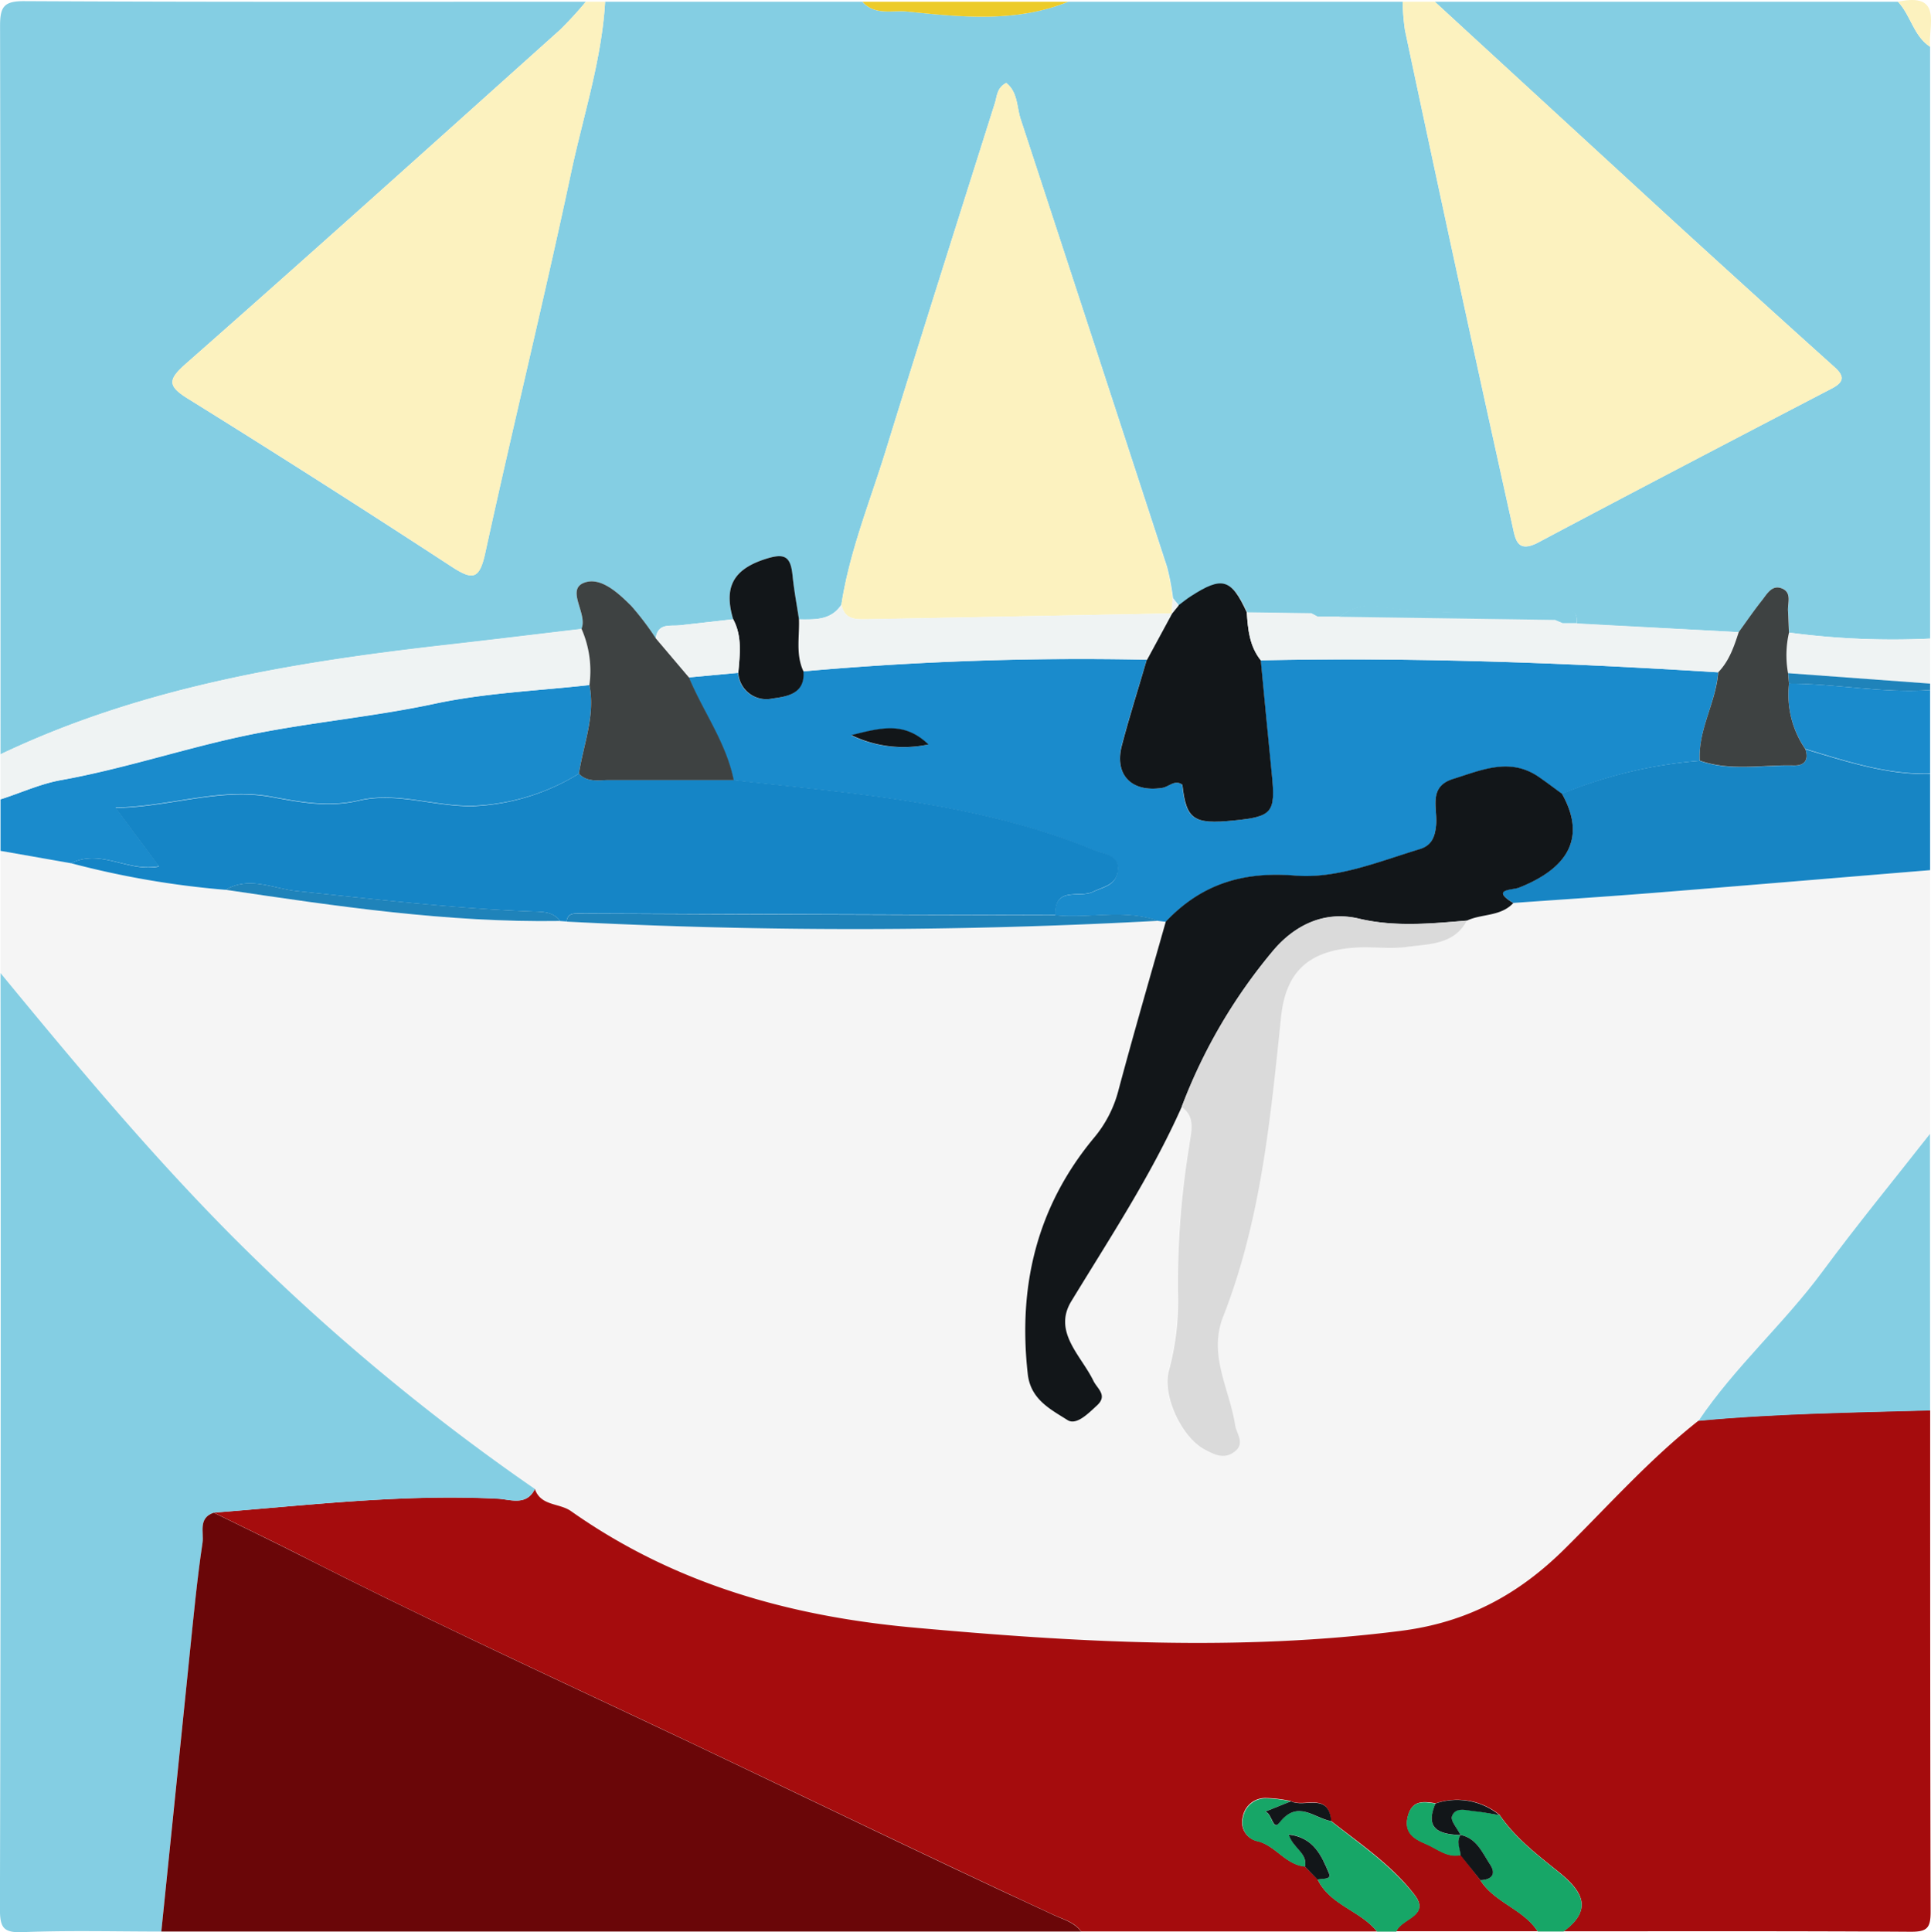 <svg xmlns="http://www.w3.org/2000/svg" viewBox="0 0 300.22 300.37"><defs><style>.cls-1{fill:#f5f5f5;}.cls-2{fill:#84cee3;}.cls-3{fill:#a50c0d;}.cls-4{fill:#6a0608;}.cls-5{fill:#fcf2bf;}.cls-6{fill:#1a8bcc;}.cls-7{fill:#1785c4;}.cls-8{fill:#eff3f3;}.cls-9{fill:#17a667;}.cls-10{fill:#eccb29;}.cls-11{fill:#1f83ba;}.cls-12{fill:#1585c6;}.cls-13{fill:#121619;}.cls-14{fill:#dadada;}.cls-15{fill:#3e4242;}</style></defs><title>s26</title><g id="Layer_2" data-name="Layer 2"><g id="Layer_1-2" data-name="Layer 1"><path class="cls-1" d="M301,136v41c-5.59,7.12-11.33,14.12-16.71,21.4-6,8.11-13.63,14.82-19.27,23.21-7.62,6-14,13.2-20.88,20-7.23,7.14-15.21,11.39-25.42,12.69-25.31,3.21-50.44,1.78-75.71-.51-19.42-1.76-37.34-6.83-53.31-18.11-1.82-1.28-4.7-.76-5.61-3.44a335.72,335.72,0,0,1-47.62-39.85C23.83,179.57,12.38,165.83,1,152V133l11,1.93a138.39,138.39,0,0,0,24,4.13c17.25,2.56,34.51,5.12,52,4.85l1,.07a867,867,0,0,0,92-.14l1.19.14c-2.48,8.75-5,17.48-7.39,26.26a18.74,18.74,0,0,1-3.82,7.38c-8.87,10.66-11.81,23-10.27,36.69.45,4,3.56,5.49,6.18,7.16,1.38.88,3.24-1,4.59-2.28,1.71-1.58,0-2.59-.57-3.84-1.89-3.93-6.32-7.59-3.43-12.35,6-9.9,12.42-19.58,17.16-30.21,2.25,1.61,1.45,4,1.16,6A133.17,133.17,0,0,0,184,201.48a41.34,41.34,0,0,1-1.4,12.3c-1.08,3.89,2,10.4,5.57,12.28,1.5.79,3.08,1.52,4.66.31s.28-2.73.06-4.11c-.87-5.6-4.23-10.87-1.85-16.89,5.91-15,7.38-30.8,9-46.61.74-7.05,4.35-10.26,11.58-10.73,2.65-.17,5.36.24,8-.11,3.43-.46,7.28-.33,9.31-4.1,2.34-1.09,5.28-.6,7.23-2.73,7.37-.53,14.74-1,22.1-1.59C272.53,138.37,286.76,137.17,301,136Z" transform="translate(-0.92 -0.73)"/><path class="cls-2" d="M301,8v92a121.62,121.62,0,0,1-21.93-.93c0-1.13-.09-2.27-.15-3.4s.63-2.82-.91-3.47S275.7,93,274.92,94c-1.27,1.63-2.45,3.34-3.67,5l-25.17-1.31c.2-3.22-2.29-1.57-3.38-1.6-9-.26-18,.35-27-1a7.73,7.73,0,0,0-6.52,1.56l-3.32,0-1-.53-10-.14c-2.4-5.22-3.81-5.63-8.67-2.49-.67.43-1.29.94-1.94,1.42l-.95-1.18a38.16,38.16,0,0,0-.93-4.87Q171,54,159.61,19.27c-.63-1.9-.44-4.23-2.25-5.65-1.47.76-1.42,2.06-1.76,3.12-5.69,18-11.42,36.06-17,54.12-2.44,7.91-5.61,15.62-6.87,23.87-1.62,2.44-4.12,2.33-6.6,2.28-.34-2.27-.77-4.53-1-6.81-.31-3.14-1.33-3.54-4.49-2.48-5.07,1.69-6.11,4.68-4.74,9.28l-8.24.94c-1.52.17-3.44-.44-3.8,2a44.06,44.06,0,0,0-3.79-5c-2-2.05-4.85-4.65-7.42-3.59s.26,4.38-.2,6.69c0,.16-.08.32-.11.48-7.06.83-14.12,1.7-21.19,2.5C46.38,103.7,22.89,107.58,1,118,1,80.26,1,42.51.93,4.77c0-3,.59-3.88,3.79-3.86C33.81,1.06,62.9,1,92,1a59.16,59.16,0,0,1-4,4.36C68.67,22.69,49.39,40.05,29.91,57.19c-2.91,2.56-3,3.5.28,5.55Q50.74,75.52,71,88.74c3.34,2.19,4.43,2.2,5.36-2.07,4.32-19.81,9.17-39.5,13.39-59.33C91.64,18.6,94.47,10,95,1h40c1.91,2.19,4.68,1.3,6.92,1.52,8.4.85,16.9,1.78,25.08-1.52h52a33.9,33.9,0,0,0,.36,4.46q4.5,21.21,9.1,42.4,3.75,17.28,7.59,34.55c.48,2.16.71,4.43,4.1,2.62,15.13-8.05,30.34-16,45.54-23.89,1.79-.93,2.15-1.81.49-3.3q-12.61-11.34-25.13-22.78Q242.5,18.06,224,1h72C298,3.11,298.42,6.32,301,8Z" transform="translate(-0.92 -0.73)"/><path class="cls-3" d="M84.08,232.2c.91,2.68,3.8,2.16,5.61,3.44,16,11.28,33.89,16.35,53.31,18.11,25.27,2.29,50.4,3.73,75.71.51,10.21-1.3,18.19-5.55,25.42-12.69,6.84-6.76,13.26-14,20.88-20,12-1.12,24-1.28,36-1.61,0,26,0,52,.07,78,0,2.5-.56,3.08-3.07,3.07-18-.12-36-.07-54-.07,4.82-3.51,2.71-6.44-.78-9.25-3.32-2.67-6.71-5.26-9.15-8.84a10.41,10.41,0,0,0-9.93-1.81c-1.85-.3-3.64-.53-4.31,1.92s.71,3.54,2.75,4.37c1.78.73,3.3,2.19,5.45,1.74l3,3.86c2.19,3.55,6.69,4.52,8.94,8H218c.78-2,5.36-2.39,2.85-5.66-3.55-4.63-8.43-7.9-13-11.5-.37-4.56-4.22-2-6.29-3.09a20.2,20.2,0,0,0-3.89-.46,3.54,3.54,0,0,0-3.53,2.94,3,3,0,0,0,2.35,3.77c2.78.73,4.31,3.63,7.27,3.91l2,2c1.9,4,6.64,4.87,9.24,8.12H169c-1-1.44-2.73-1.86-4.2-2.54-21.6-10-43-20.46-64.49-30.58-17.44-8.2-34.95-16.34-52.15-25.08-4.64-2.36-9.33-4.61-14-6.91,14.72-1.14,29.4-2.92,44.23-2.16C80.28,233.83,82.78,234.87,84.08,232.2Z" transform="translate(-0.92 -0.73)"/><path class="cls-2" d="M84.08,232.2c-1.3,2.67-3.8,1.63-5.69,1.53-14.82-.77-29.51,1-44.23,2.16-2.49.8-1.52,3.09-1.75,4.64-.85,5.75-1.39,11.55-2,17.34Q28.18,279.43,26,301c-7.17,0-14.34-.19-21.5.09-3,.12-3.59-.61-3.59-3.59Q1.09,224.75,1,152c11.38,13.83,22.83,27.57,35.46,40.35A335.72,335.72,0,0,0,84.08,232.2Z" transform="translate(-0.92 -0.73)"/><path class="cls-4" d="M26,301q2.2-21.57,4.41-43.13c.6-5.79,1.14-11.59,2-17.34.23-1.55-.73-3.84,1.75-4.64,4.67,2.3,9.36,4.55,14,6.91,17.2,8.73,34.7,16.88,52.15,25.08,21.53,10.12,42.88,20.62,64.49,30.58,1.47.68,3.16,1.1,4.2,2.54Z" transform="translate(-0.92 -0.73)"/><path class="cls-5" d="M95,1c-.53,9-3.36,17.6-5.23,26.34C85.55,47.17,80.7,66.86,76.38,86.67c-.93,4.27-2,4.26-5.36,2.07q-20.25-13.25-40.83-26c-3.29-2-3.19-3-.28-5.55C49.39,40.05,68.67,22.69,88,5.36A59.16,59.16,0,0,0,92,1Z" transform="translate(-0.92 -0.73)"/><path class="cls-5" d="M224,1q18.53,17,37.06,34.05,12.51,11.45,25.13,22.78c1.65,1.49,1.3,2.36-.49,3.3C270.5,69.07,255.29,77,240.16,85c-3.39,1.8-3.62-.46-4.1-2.62q-3.83-17.27-7.59-34.55-4.6-21.19-9.1-42.4A33.9,33.9,0,0,1,219,1Z" transform="translate(-0.92 -0.73)"/><path class="cls-6" d="M12,134.93,1,133q0-4,0-8c3.15-1,6.23-2.44,9.46-3,9.36-1.68,18.41-4.67,27.69-6.71,10.11-2.22,20.38-3,30.47-5.18,7.83-1.66,15.95-2,23.94-2.88.93,4.77-.94,9.21-1.65,13.78A33.93,33.93,0,0,1,74.56,126c-6,.15-11.91-2.23-17.78-.86-4.76,1.12-9.09.28-13.68-.56-8-1.47-15.7,1.54-24.21,1.7l6.77,9.11C20.84,136.37,16.54,132.6,12,134.93Z" transform="translate(-0.92 -0.73)"/><path class="cls-7" d="M301,136c-14.24,1.17-28.47,2.37-42.71,3.51-7.36.59-14.73,1.06-22.1,1.59-3.62-2.22-.16-2,.88-2.4,8.06-3.18,10.33-8.11,6.69-14.6A71.21,71.21,0,0,1,265.19,119c4.79,1.69,9.74.62,14.61.76,1.7,0,2.36-.88,1.8-2.55,6.34,1.89,12.65,4,19.4,3.84Z" transform="translate(-0.92 -0.73)"/><path class="cls-8" d="M92.56,107.21c-8,.91-16.11,1.22-23.94,2.88-10.09,2.14-20.35,3-30.47,5.18-9.28,2-18.33,5-27.69,6.71-3.23.58-6.31,2-9.46,3v-7c21.89-10.42,45.38-14.3,69.16-17,7.07-.8,14.13-1.66,21.19-2.5A16.29,16.29,0,0,1,92.56,107.21Z" transform="translate(-0.92 -0.73)"/><path class="cls-2" d="M301,220c-12,.33-24,.49-36,1.61,5.64-8.38,13.28-15.1,19.27-23.21,5.38-7.28,11.13-14.28,16.71-21.4Z" transform="translate(-0.92 -0.73)"/><path class="cls-6" d="M301,121c-6.75.17-13.05-1.95-19.4-3.84A15,15,0,0,1,279.06,107c7.33,0,14.58,1.53,21.94,1Z" transform="translate(-0.92 -0.73)"/><path class="cls-9" d="M203.81,290.92c-3-.28-4.49-3.18-7.27-3.91a3,3,0,0,1-2.35-3.77,3.54,3.54,0,0,1,3.53-2.94,20.53,20.53,0,0,1,3.89.46l-4,1.61c1.09.3,1.15,3.08,2.21,1.71,2.83-3.65,5.38-.69,8.05-.23,4.53,3.6,9.4,6.88,13,11.5,2.51,3.27-2.07,3.66-2.85,5.66h-3c-2.6-3.26-7.34-4.08-9.24-8.12.7-.19,2.23.12,1.76-1-1.13-2.62-2.32-5.47-6.24-6C201.92,288,204.26,288.81,203.81,290.92Z" transform="translate(-0.92 -0.73)"/><path class="cls-9" d="M234.08,282.91c2.43,3.58,5.83,6.17,9.15,8.84,3.48,2.8,5.6,5.74.78,9.25h-4c-2.25-3.48-6.75-4.45-8.94-8,1.77,0,2.48-1,1.5-2.45-1.19-1.81-2.06-4.05-4.58-4.58l0,0c-.49-1-1.59-2.18-1.33-2.9.55-1.54,2.23-.94,3.49-.81S232.78,282.7,234.08,282.91Z" transform="translate(-0.92 -0.73)"/><path class="cls-8" d="M279.07,99.07A121.66,121.66,0,0,0,301,100v7l-22.07-1.62A15.71,15.71,0,0,1,279.07,99.07Z" transform="translate(-0.92 -0.73)"/><path class="cls-10" d="M167,1c-8.18,3.31-16.68,2.38-25.08,1.52-2.24-.23-5,.67-6.92-1.52Z" transform="translate(-0.92 -0.73)"/><path class="cls-11" d="M278.93,105.38,301,107v1c-7.35.54-14.61-1-21.94-1Z" transform="translate(-0.92 -0.73)"/><path class="cls-5" d="M301,8c-2.58-1.68-3-4.89-5-7C303.07-.52,300.68,4.7,301,8Z" transform="translate(-0.92 -0.73)"/><path class="cls-6" d="M265.19,119a71.22,71.22,0,0,0-21.42,5.15c-1.2-.87-2.38-1.77-3.6-2.61-4.51-3.1-8.92-1.06-13.33.31-3.93,1.22-2.4,4.57-2.64,7.15-.17,1.85-.67,3.2-2.57,3.77-6.36,1.93-12.85,4.63-19.36,4.1-8.18-.67-14.61,1.36-20.1,7.16l-1.19-.14c-5.23-1.86-10.65-.33-16-.87-.24-4.55,3.81-2.66,5.81-3.62,1.68-.8,3.59-1,3.88-3.19.35-2.6-2-2.61-3.58-3.27-18-7.42-37.13-8.79-56.14-10.9-1.17-5.82-4.73-10.6-6.94-16l7.65-.71a4.37,4.37,0,0,0,5.29,4c2.15-.3,5.16-.66,4.83-4.24a486.66,486.66,0,0,1,53.43-1.81c-1.31,4.45-2.73,8.88-3.9,13.37s1.55,7.31,6.29,6.56c1-.16,2-1.36,3.13-.49.57,5.41,1.69,6.18,8,5.56,6-.6,6.51-1.25,5.91-7.13s-1.15-11.85-1.72-17.77c23.74-.5,47.43.37,71.12,1.86C267.72,109.94,264.92,114.12,265.19,119Zm-119.91-2.49c-3.76-3.59-7.26-2.63-12-1.45A18.68,18.68,0,0,0,145.28,116.46Z" transform="translate(-0.92 -0.73)"/><path class="cls-12" d="M115,122c19,2.12,38.16,3.48,56.14,10.9,1.6.66,3.93.66,3.58,3.27-.29,2.15-2.2,2.38-3.88,3.19-2,1-6.05-.93-5.81,3.62q-37.19-.1-74.38-.25c-1.11,0-1.48.33-1.65,1.25l-1-.07c-1-1.38-2.51-1.42-4-1.47-12.39-.45-24.69-1.91-37-3.19-3.51-.36-7.33-2.37-11-.19a138.39,138.39,0,0,1-24-4.13c4.53-2.33,8.83,1.45,13.64.51l-6.77-9.11c8.52-.15,16.2-3.16,24.21-1.7,4.59.84,8.91,1.68,13.68.56,5.87-1.38,11.8,1,17.78.86A33.93,33.93,0,0,0,90.92,121c1.34,1.39,3.08,1,4.69,1C102.08,122,108.54,122,115,122Z" transform="translate(-0.92 -0.73)"/><path class="cls-13" d="M182.17,144c5.49-5.8,11.92-7.83,20.1-7.16,6.51.54,13-2.17,19.36-4.1,1.9-.57,2.4-1.92,2.57-3.77.24-2.58-1.29-5.93,2.64-7.15,4.41-1.37,8.82-3.41,13.33-.31,1.22.84,2.4,1.74,3.6,2.61,3.64,6.49,1.36,11.42-6.69,14.6-1,.41-4.5.18-.88,2.4-2,2.12-4.89,1.63-7.23,2.73-5.6.48-11.24,1-16.77-.3s-10.09,1.19-13.22,4.82a84,84,0,0,0-14.34,24.44c-4.74,10.63-11.13,20.31-17.16,30.21-2.9,4.76,1.53,8.43,3.43,12.35.6,1.25,2.28,2.26.57,3.84-1.35,1.24-3.21,3.16-4.59,2.28-2.63-1.67-5.74-3.2-6.18-7.16-1.54-13.66,1.4-26,10.27-36.69a18.74,18.74,0,0,0,3.82-7.38C177.15,161.47,179.69,152.74,182.17,144Z" transform="translate(-0.92 -0.73)"/><path class="cls-14" d="M184.64,172.8A84,84,0,0,1,199,148.35c3.13-3.64,7.65-6.15,13.22-4.82s11.17.77,16.77.3c-2,3.77-5.88,3.64-9.31,4.1-2.61.35-5.32-.05-8,.11-7.23.46-10.84,3.68-11.58,10.73-1.65,15.81-3.13,31.64-9,46.61-2.38,6,1,11.29,1.85,16.89.21,1.37,1.59,2.83-.06,4.11s-3.15.48-4.66-.31c-3.58-1.88-6.64-8.39-5.57-12.28a41.34,41.34,0,0,0,1.4-12.3,133.17,133.17,0,0,1,1.77-22.73C186.09,176.75,186.89,174.41,184.64,172.8Z" transform="translate(-0.92 -0.73)"/><path class="cls-11" d="M89,144c.17-.92.54-1.26,1.65-1.25q37.19.19,74.38.25c5.3.54,10.72-1,16,.87A867,867,0,0,1,89,144Z" transform="translate(-0.92 -0.73)"/><path class="cls-11" d="M36,139.05c3.66-2.18,7.48-.17,11,.19,12.32,1.28,24.62,2.74,37,3.19,1.51.05,3,.09,4,1.47C70.47,144.17,53.22,141.61,36,139.05Z" transform="translate(-0.92 -0.73)"/><path class="cls-5" d="M131.74,94.74c1.26-8.25,4.43-16,6.87-23.87,5.58-18.07,11.31-36.09,17-54.12.33-1.06.28-2.36,1.76-3.12,1.81,1.42,1.62,3.74,2.25,5.65Q171,54,182.3,88.79a37.89,37.89,0,0,1,.93,4.87q-.06,1.26-.13,2.51l.06-.08L136,97C134.19,97,132.26,97.22,131.74,94.74Z" transform="translate(-0.92 -0.73)"/><path class="cls-13" d="M196.94,103.38c.57,5.92,1.12,11.85,1.72,17.77s.07,6.53-5.91,7.13c-6.28.63-7.4-.15-8-5.56-1.17-.87-2.09.33-3.13.49-4.73.75-7.48-2-6.29-6.56s2.59-8.91,3.89-13.37l3.9-7.2-.06.08,1.08-1.33c.65-.47,1.27-1,1.94-1.42,4.86-3.14,6.27-2.73,8.67,2.49C194.93,98.57,195.18,101.19,196.94,103.38Z" transform="translate(-0.92 -0.73)"/><path class="cls-8" d="M196.94,103.38c-1.76-2.19-2-4.81-2.16-7.47l10,.14,1,.53,3.32,0,33.51.49,1.2.57h2.2L271.25,99c-.74,2.25-1.49,4.49-3.19,6.25C244.38,103.76,220.68,102.88,196.94,103.38Z" transform="translate(-0.92 -0.73)"/><path class="cls-15" d="M115,122c-6.46,0-12.93,0-19.39,0-1.62,0-3.36.39-4.69-1,.71-4.58,2.58-9,1.64-13.78a16.3,16.3,0,0,0-1.21-8.7c0-.16.08-.32.11-.48.46-2.32-2.37-5.63.2-6.69s5.37,1.53,7.42,3.59a44.07,44.07,0,0,1,3.79,5l5.18,6.11C110.27,111.4,113.83,116.18,115,122Z" transform="translate(-0.92 -0.73)"/><path class="cls-8" d="M183.16,96.09l-3.9,7.2a486.51,486.51,0,0,0-53.42,1.81c-1.22-2.61-.59-5.37-.69-8.08,2.48,0,5,.16,6.6-2.28.52,2.48,2.45,2.28,4.28,2.24Z" transform="translate(-0.92 -0.73)"/><path class="cls-15" d="M268.06,105.24c1.7-1.75,2.46-4,3.19-6.25,1.22-1.68,2.39-3.39,3.67-5,.77-1,1.55-2.42,3.08-1.77s.84,2.24.91,3.47.1,2.26.15,3.4a15.71,15.71,0,0,0-.14,6.31l.14,1.63a15,15,0,0,0,2.54,10.15c.56,1.67-.1,2.6-1.8,2.55-4.88-.13-9.82.93-14.61-.76C264.92,114.12,267.72,109.94,268.06,105.24Z" transform="translate(-0.92 -0.73)"/><path class="cls-13" d="M125.14,97c.1,2.7-.53,5.47.69,8.08.33,3.58-2.68,3.94-4.83,4.24a4.37,4.37,0,0,1-5.3-4c.26-2.82.63-5.65-.79-8.32-1.37-4.6-.33-7.58,4.74-9.28,3.16-1.06,4.18-.66,4.49,2.48C124.37,92.49,124.8,94.75,125.14,97Z" transform="translate(-0.92 -0.73)"/><path class="cls-8" d="M114.92,97c1.42,2.66,1,5.5.79,8.32l-7.65.71-5.18-6.11c.36-2.41,2.27-1.8,3.8-2Z" transform="translate(-0.92 -0.73)"/><path class="cls-2" d="M242.69,97.1l-33.51-.49A7.73,7.73,0,0,1,215.69,95c9,1.39,18,.78,27,1,1.09,0,3.58-1.62,3.38,1.6h-2.2Z" transform="translate(-0.92 -0.73)"/><path class="cls-8" d="M184.18,94.84l-1.08,1.33q.06-1.25.13-2.51Z" transform="translate(-0.92 -0.73)"/><path class="cls-2" d="M205.86,96.58l-1-.53Z" transform="translate(-0.92 -0.73)"/><path class="cls-9" d="M228,289.14c-2.15.45-3.67-1-5.45-1.74-2-.84-3.43-1.87-2.75-4.37s2.46-2.22,4.31-1.92c-1.76,4.05.68,4.78,3.89,4.91l0,0C227.33,287,228,288.09,228,289.14Z" transform="translate(-0.92 -0.73)"/><path class="cls-13" d="M228,286c-3.2-.13-5.65-.86-3.89-4.91a10.41,10.41,0,0,1,9.93,1.81c-1.3-.21-2.59-.47-3.89-.6s-2.94-.73-3.49.81C226.44,283.83,227.54,285,228,286Z" transform="translate(-0.92 -0.73)"/><path class="cls-13" d="M207.9,283.84c-2.67-.46-5.22-3.41-8.05.23-1.06,1.37-1.12-1.41-2.21-1.71l4-1.61C203.68,281.83,207.53,279.28,207.9,283.84Z" transform="translate(-0.92 -0.73)"/><path class="cls-13" d="M228,289.14c-.07-1.05-.7-2.1,0-3.16,2.52.52,3.39,2.77,4.58,4.58,1,1.49.27,2.41-1.5,2.45Z" transform="translate(-0.92 -0.73)"/><path class="cls-13" d="M203.81,290.92c.46-2.11-1.89-2.87-2.52-5,3.92.49,5.11,3.34,6.24,6,.47,1.09-1.06.78-1.76,1Z" transform="translate(-0.92 -0.73)"/><path class="cls-13" d="M145.28,116.46a18.68,18.68,0,0,1-12-1.45C138,113.83,141.52,112.87,145.28,116.46Z" transform="translate(-0.92 -0.73)"/><path class="cls-2" d="M242.69,97.1l1.2.57Z" transform="translate(-0.92 -0.73)"/></g></g></svg>